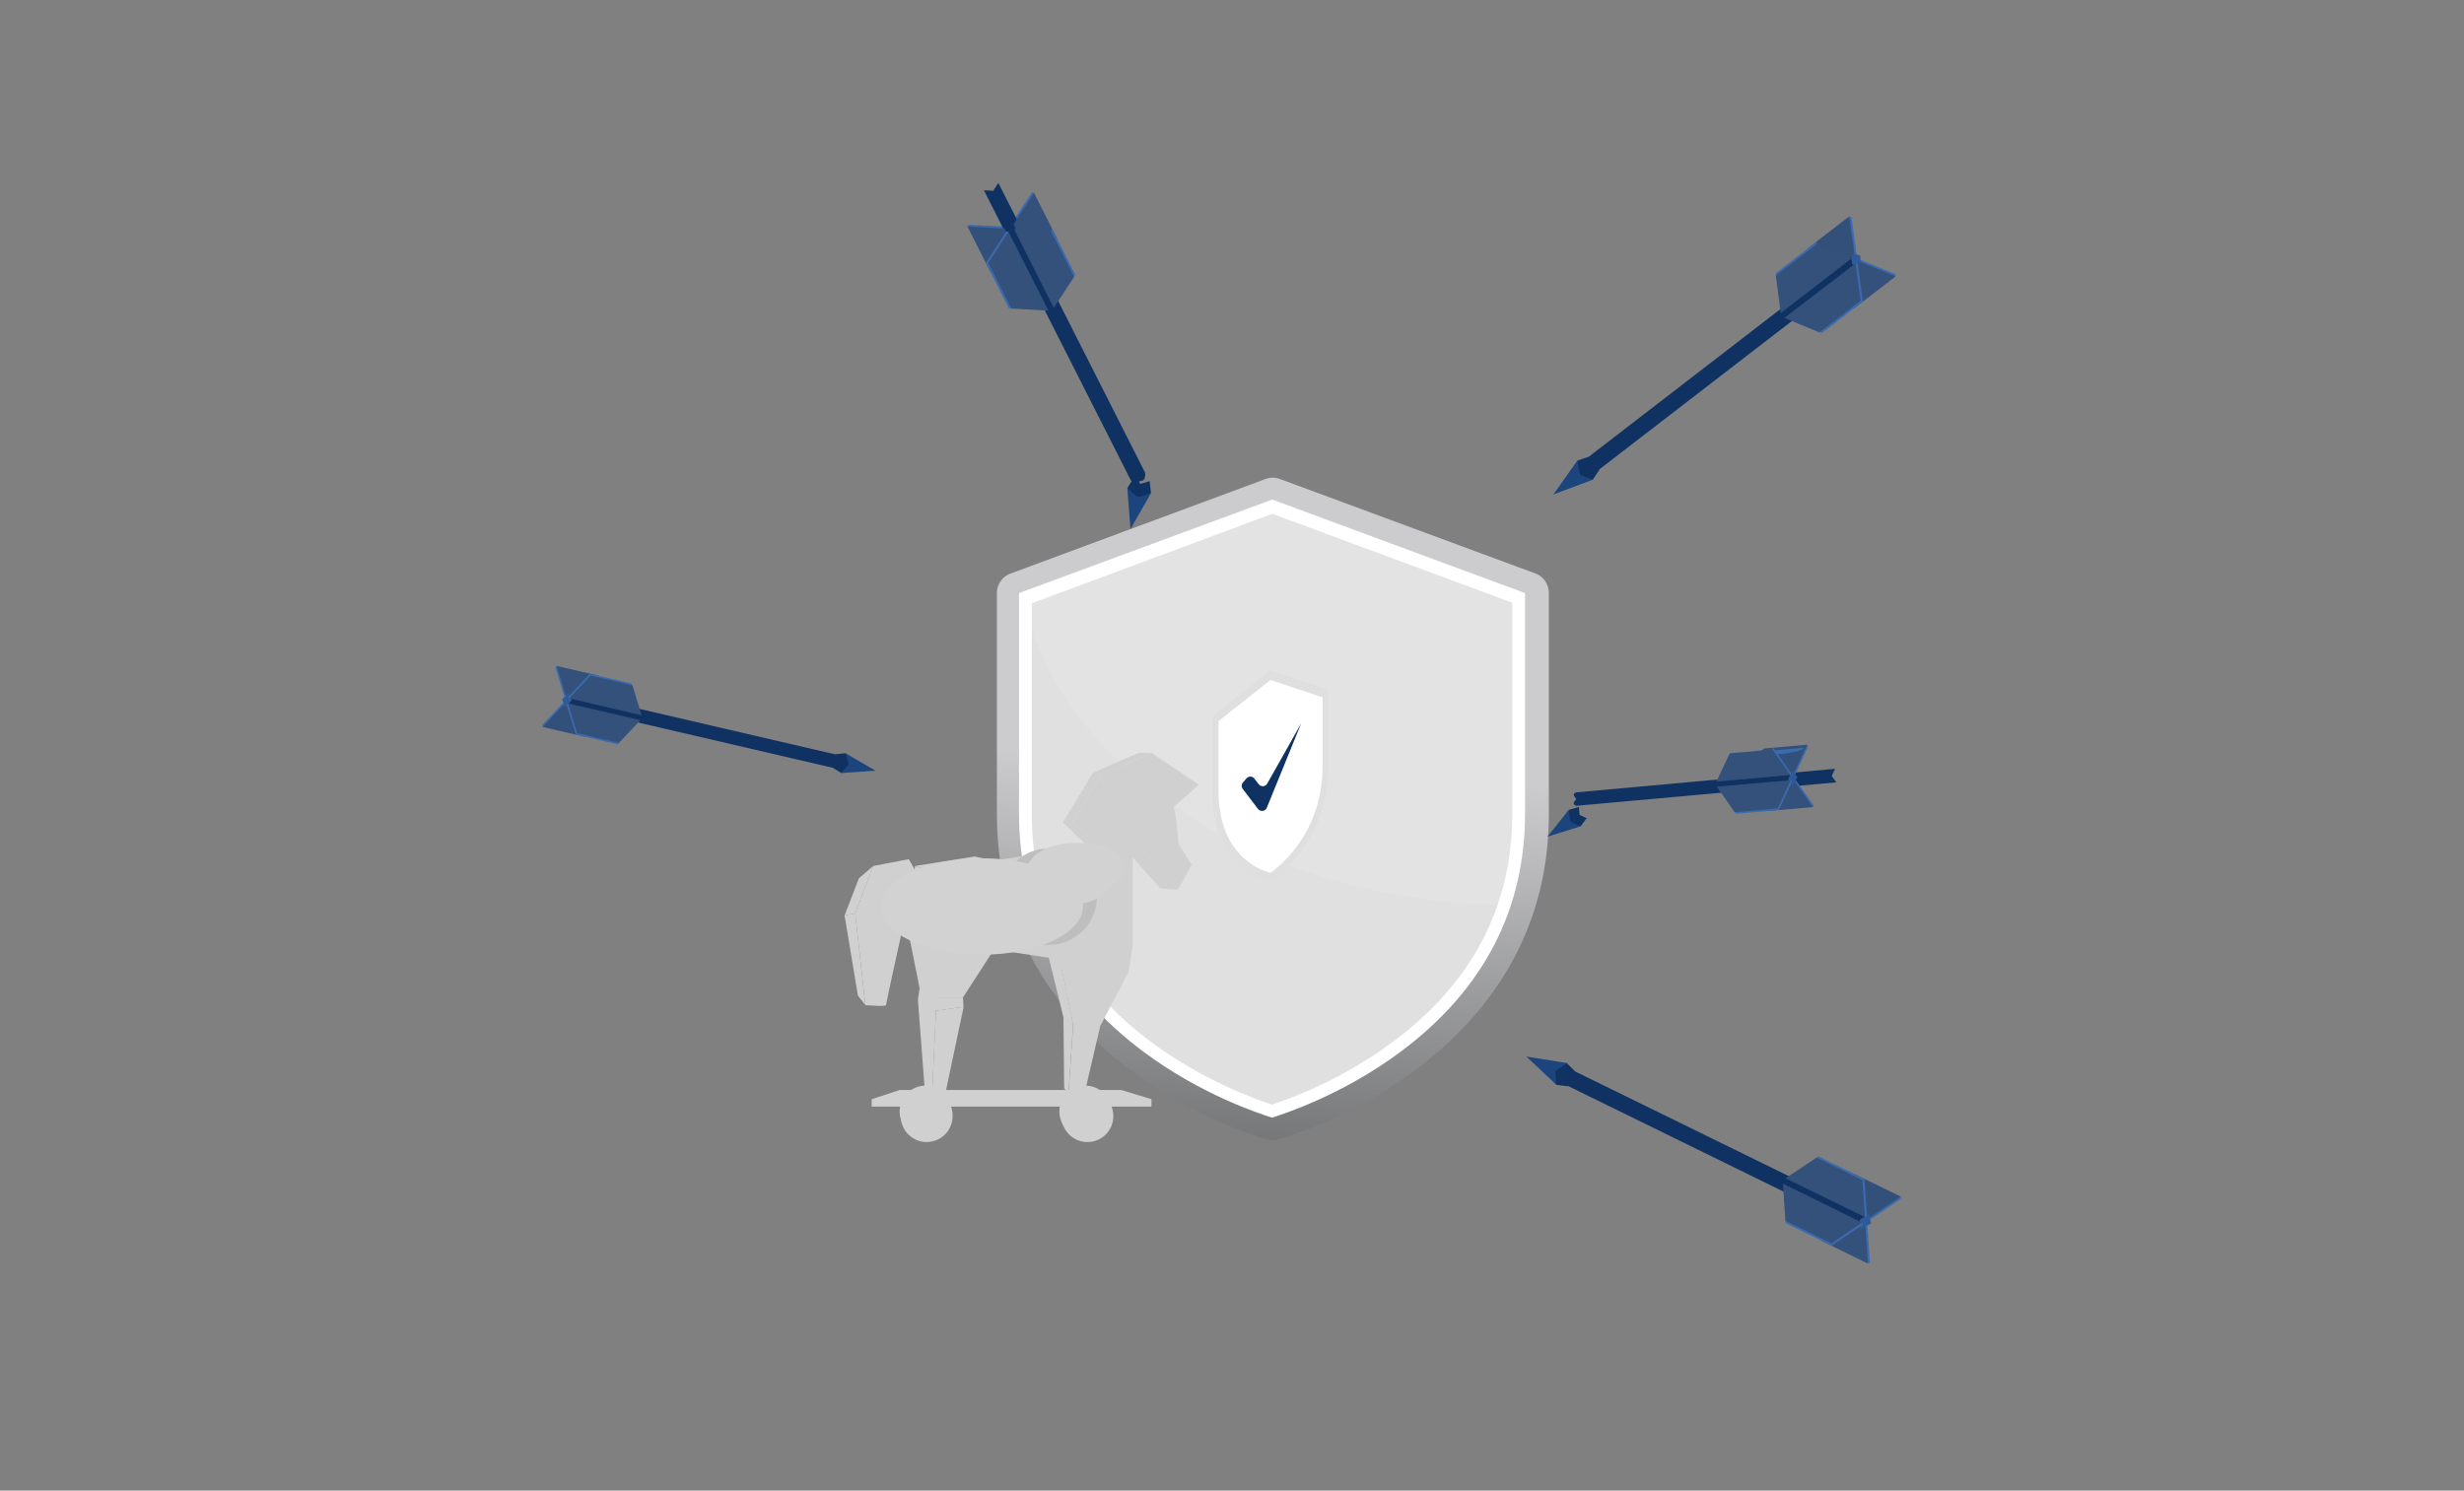 <svg width="357" height="216" fill="none" xmlns="http://www.w3.org/2000/svg"><rect width="100%" height="100%" fill="#808080" stroke="none"/><g clip-path="url(#a)"><path fill-rule="evenodd" clip-rule="evenodd" d="m268.99 36.917-.312-.13c-.75-1.699-.982-3.488-.737-5.43l.312.13.737 5.43Z" fill="#3B6BAE"/><path fill-rule="evenodd" clip-rule="evenodd" d="m268.383 38.272 1.279.518-.131-1.768-1.359-.344.211 1.594Z" fill="#2E5A99"/><path fill-rule="evenodd" clip-rule="evenodd" d="M268.315 37.42c-2.064-.165-3.731-.904-5.05-2.077-.17-.048-.214-.141-.037-.327l5.051 2.08.036.325ZM149.806 27.938c-.597 1.864-1.558 3.41-2.938 4.503l-.321-.025 2.937-4.503.322.025ZM145.749 32.85l-.183.278c-1.781.412-3.553.308-5.386-.286l.183-.278 5.386.286Z" fill="#3B6BAE"/><path fill-rule="evenodd" clip-rule="evenodd" d="m146.948 33.685.735-1.142-1.734-.198-.582 1.25 1.581.09Z" fill="#2E5A99"/><path fill-rule="evenodd" clip-rule="evenodd" d="m146.894 33.202.183-.277 5.386.284c.077.265.005.357-.183.278-1.945.465-3.717.328-5.386-.285Z" fill="#3B6BAE"/><path d="m222.426 83.087-36.995-13.679a2.9 2.9 0 0 0-2.062 0l-36.996 13.72a3.007 3.007 0 0 0-1.935 2.82v31.988c0 36.406 38.846 47.096 39.226 47.18.252.043.504.085.756.085.254 0 .549-.042.759-.085.379-.084 39.226-10.774 39.226-47.18V85.948c0-1.303-.801-2.44-1.979-2.86Z" fill="url(#b)"/><path d="M184.343 161.664c-1.726-.548-10.227-3.284-18.56-9.513-11.828-8.88-17.845-20.413-17.845-34.26V86.199l36.405-13.468L220.749 86.2v31.691c0 13.889-6.019 25.378-17.845 34.26-8.291 6.271-16.835 9.05-18.561 9.513Z" fill="#E0E0E0"/><path d="m184.341 74.456 34.766 12.878v30.641c0 13.342-5.808 24.453-17.256 32.954-7.45 5.598-15.11 8.334-17.551 9.134-2.483-.8-10.06-3.536-17.552-9.091-11.448-8.586-17.256-19.655-17.256-32.955V87.419l34.849-12.963Zm0-2.063-36.7 13.552v31.903c0 13.973 6.061 25.589 17.971 34.512 8.376 6.273 16.962 9.049 18.688 9.597 1.725-.548 10.311-3.326 18.687-9.597 11.952-8.923 17.972-20.539 17.972-34.512V85.945l-36.618-13.552Z" fill="#fff"/><path opacity=".1" d="M147.938 85.772c5.134 25.506 34.806 45.118 70.79 45.371 1.39-4.166 2.021-8.586 2.021-13.258V85.983l-36.7-13.553-36.111 13.342Z" fill="#fff"/><path fill-rule="evenodd" clip-rule="evenodd" d="M228.864 68.75c.359.554 1.014.812 1.902.778l.989-1.496-1.279-.518-.186-1.366-1.716.587c-.239.82-.134 1.47.29 2.016Z" fill="#103262"/><path fill-rule="evenodd" clip-rule="evenodd" d="m230.737 69.533-1.87-.782-.295-2.047-3.508 4.947 5.673-2.118Z" fill="#1D457D"/><path fill-rule="evenodd" clip-rule="evenodd" d="M230.468 67.482c-.008.528.377.716 1.279.516l37.906-29.21-1.279-.518-.185-1.365-37.907 29.21c-.481.714-.336 1.128.186 1.367Z" fill="#103262"/><path fill-rule="evenodd" clip-rule="evenodd" d="M274.658 40.048c-1.974-.242-3.7-.908-5.051-2.078l-.037-.325 5.052 2.077.036.326Z" fill="#3B6BAE"/><path fill-rule="evenodd" clip-rule="evenodd" d="m259.295 45.888 10.272-7.944 5.087 2.107-5.958 4.592-9.401 1.245Z" fill="#33517B"/><path fill-rule="evenodd" clip-rule="evenodd" d="m258.359 44.698 10.308-7.915-.736-5.43-5.959 4.592-3.613 8.753Z" fill="#32507A"/><path fill-rule="evenodd" clip-rule="evenodd" d="m268.851 38.117.312.13.738 5.43c-.25.127-.356.073-.312-.13-.833-1.854-1.033-3.647-.738-5.43Z" fill="#3B6BAE"/><path fill-rule="evenodd" clip-rule="evenodd" d="m258.542 46.068 10.308-7.915.736 5.431a48.578 48.578 0 0 1-5.957 4.591l-5.087-2.107Z" fill="#33517B"/><path fill-rule="evenodd" clip-rule="evenodd" d="m269.609 43.548.312.13-5.958 4.593-.312-.131 5.958-4.591v-.001ZM263.21 35.02l.037.325c-1.441 1.877-3.448 3.421-5.958 4.592l-.036-.326 5.957-4.591Z" fill="#3B6BAE"/><path fill-rule="evenodd" clip-rule="evenodd" d="M257.997 45.368 268.3 37.42l-5.051-2.077-5.957 4.592.705 5.433Z" fill="#33517B"/><path fill-rule="evenodd" clip-rule="evenodd" d="M227.471 119.02c.271.474.8.716 1.535.728l.884-1.19-1.033-.485-.091-1.136-1.443.406c-.235.667-.177 1.207.148 1.677Z" fill="#103262"/><path fill-rule="evenodd" clip-rule="evenodd" d="m228.981 119.75-1.508-.73-.151-1.703-3.12 3.924 4.779-1.491Z" fill="#1D457D"/><path fill-rule="evenodd" clip-rule="evenodd" d="M228.377 115.794c-.24.365-.718.71-.001.972l37.679-3.398-.661-.931.478-1.033-37.494 3.417c-.653.284-.258.574-.001.973Z" fill="#103262"/><path fill-rule="evenodd" clip-rule="evenodd" d="M262.648 116.953c-1.268-1.047-2.174-2.278-2.596-3.695l.12-.242 2.596 3.694-.12.243Z" fill="#3B6BAE"/><path fill-rule="evenodd" clip-rule="evenodd" d="m249.355 114.187 10.69-.967 2.608 3.73-6.194.55-7.104-3.313Z" fill="#33517B"/><path fill-rule="evenodd" clip-rule="evenodd" d="m260.087 112.252-.159-.23c.233-1.517.867-2.867 1.902-4.111l.159.229-1.902 4.112Z" fill="#3B6BAE"/><path fill-rule="evenodd" clip-rule="evenodd" d="m249.227 112.955 10.703-.931 1.902-4.112-6.194.55-6.411 4.493Z" fill="#32507A"/><path fill-rule="evenodd" clip-rule="evenodd" d="m259.063 112.928.661.929.695-1.29-.794-.844-.562 1.205Z" fill="#2E5A99"/><path fill-rule="evenodd" clip-rule="evenodd" d="m259.473 113.031.159.229-1.901 4.112c-.23-.022-.28-.107-.159-.229.244-1.662.902-3.001 1.901-4.112Z" fill="#3B6BAE"/><path fill-rule="evenodd" clip-rule="evenodd" d="m248.742 113.989 10.703-.931-1.902 4.112a40.05 40.05 0 0 1-6.194.549l-2.607-3.73Z" fill="#33517B"/><path fill-rule="evenodd" clip-rule="evenodd" d="m257.566 117.149.159.23-6.193.55-.16-.23 6.194-.55ZM259.396 112.309c-1.365-1.033-2.198-2.289-2.595-3.694-.097-.108-.086-.193.12-.243l2.595 3.695-.12.242Z" fill="#3B6BAE"/><path fill-rule="evenodd" clip-rule="evenodd" d="m261.269 108.356-.119.243c-1.84.667-3.925.851-6.194.55l.12-.243 6.193-.55Z" fill="#3B6BAE"/><path fill-rule="evenodd" clip-rule="evenodd" d="m248.689 113.259 10.715-.955-2.596-3.694-6.193.55-1.926 4.099Z" fill="#33517B"/><path fill-rule="evenodd" clip-rule="evenodd" d="M225.353 155.186c-.332.558-.274 1.248.143 2.017l1.751.221-.101-1.354 1.126-.76-1.266-1.259c-.829.147-1.356.523-1.653 1.135Z" fill="#103262"/><path fill-rule="evenodd" clip-rule="evenodd" d="m225.486 157.185-.124-1.991 1.678-1.152-5.895-.941 4.341 4.084Z" fill="#1D457D"/><path fill-rule="evenodd" clip-rule="evenodd" d="M227.194 156.07c-.469.223-.468.645.102 1.353l42.298 20.727-.099-1.355 1.124-.758-42.3-20.727c-.839-.113-1.141.195-1.125.76Z" fill="#103262"/><path fill-rule="evenodd" clip-rule="evenodd" d="M270.659 183.112c-.647-1.848-.812-3.661-.368-5.364l.271-.174.368 5.364-.271.174Z" fill="#3B6BAE"/><path fill-rule="evenodd" clip-rule="evenodd" d="m258.789 172.091 11.488 5.604.357 5.408-6.649-3.257-5.196-7.755Z" fill="#33517B"/><path fill-rule="evenodd" clip-rule="evenodd" d="m270.945 176.743-.021-.332c1.173-1.402 2.651-2.387 4.471-3.016l.022.331-4.472 3.017Z" fill="#3B6BAE"/><path fill-rule="evenodd" clip-rule="evenodd" d="m259.447 170.769 11.478 5.648 4.471-3.016-6.649-3.258-9.3.626Z" fill="#32507A"/><path fill-rule="evenodd" clip-rule="evenodd" d="m269.489 176.801.101 1.354 1.504-.886-.289-1.349-1.316.881Z" fill="#2E5A99"/><path fill-rule="evenodd" clip-rule="evenodd" d="m269.828 177.148.021.332-4.471 3.017c-.221-.165-.219-.282-.021-.331 1.273-1.544 2.769-2.502 4.471-3.018Z" fill="#3B6BAE"/><path fill-rule="evenodd" clip-rule="evenodd" d="m258.324 171.523 11.478 5.648-4.473 3.017a47.79 47.79 0 0 1-6.648-3.257l-.357-5.408Z" fill="#33517B"/><path fill-rule="evenodd" clip-rule="evenodd" d="m265.358 180.177.021.332-6.649-3.257-.021-.332 6.648 3.258.001-.001ZM270.221 176.378c-.753-1.894-.828-3.687-.367-5.363-.032-.171.032-.25.273-.174l.366 5.363-.272.174Z" fill="#3B6BAE"/><path fill-rule="evenodd" clip-rule="evenodd" d="m270.1 170.81-.272.174c-2.284-.454-4.522-1.552-6.649-3.257l.272-.174 6.649 3.257Z" fill="#3B6BAE"/><path fill-rule="evenodd" clip-rule="evenodd" d="m258.697 170.74 11.505 5.63-.367-5.363-6.649-3.257-4.489 2.99Z" fill="#33517B"/><path fill-rule="evenodd" clip-rule="evenodd" d="M123.012 110.766c.166-.519-.013-1.073-.499-1.624l-1.475.152.339 1.089-.777.834 1.274.79c.65-.276 1.01-.684 1.138-1.241Z" fill="#103262"/><path fill-rule="evenodd" clip-rule="evenodd" d="m122.517 109.156.479 1.606-1.155 1.26 5.002-.346-4.326-2.52Z" fill="#1D457D"/><path fill-rule="evenodd" clip-rule="evenodd" d="M121.338 110.397c.342-.272.261-.616-.339-1.088l-38.534-8.953.338 1.09-.776.834 38.534 8.951c.709-.066.898-.375.777-.834Z" fill="#103262"/><path fill-rule="evenodd" clip-rule="evenodd" d="M80.654 96.497c.88 1.39 1.357 2.842 1.316 4.319l-.189.194-1.316-4.32.19-.193Z" fill="#3B6BAE"/><path fill-rule="evenodd" clip-rule="evenodd" d="m92.436 103.268-10.46-2.411-1.317-4.357 6.057 1.406 5.72 5.362Z" fill="#33517B"/><path fill-rule="evenodd" clip-rule="evenodd" d="m81.632 101.763.08.268c-.694 1.369-1.717 2.455-3.088 3.314l-.08-.267 3.088-3.315Z" fill="#3B6BAE"/><path fill-rule="evenodd" clip-rule="evenodd" d="m92.175 104.478-10.46-2.449-3.088 3.315 6.058 1.407 7.49-2.273Z" fill="#32507A"/><path fill-rule="evenodd" clip-rule="evenodd" d="m82.824 101.442-.34-1.089-1.062 1.01.492 1.049.91-.97Z" fill="#2E5A99"/><path fill-rule="evenodd" clip-rule="evenodd" d="m82.455 101.22-.08-.268 3.087-3.315c.212.093.233.19.08.267-.75 1.504-1.792 2.571-3.087 3.316Z" fill="#3B6BAE"/><path fill-rule="evenodd" clip-rule="evenodd" d="m92.948 103.645-10.461-2.449 3.088-3.315c2.052.311 4.077.782 6.057 1.407l1.316 4.357Z" fill="#33517B"/><path fill-rule="evenodd" clip-rule="evenodd" d="m85.542 97.897-.08-.268 6.058 1.406.08.268-6.057-1.407ZM82.286 101.924c.975 1.408 1.376 2.861 1.316 4.319.059.134.022.211-.19.194l-1.315-4.319.19-.194Z" fill="#3B6BAE"/><path fill-rule="evenodd" clip-rule="evenodd" d="m83.45 106.455.188-.194c1.956-.061 3.994.414 6.057 1.406l-.19.195-6.056-1.407Z" fill="#3B6BAE"/><path fill-rule="evenodd" clip-rule="evenodd" d="m92.784 104.358-10.48-2.428 1.316 4.318 6.057 1.407 3.107-3.297Z" fill="#33517B"/><path fill-rule="evenodd" clip-rule="evenodd" d="M164.837 72.069c.62.193 1.278-.025 1.928-.61l-.194-1.754-1.293.414-1.001-.918-.929 1.525c.336.771.824 1.196 1.489 1.343Z" fill="#103262"/><path fill-rule="evenodd" clip-rule="evenodd" d="m166.75 71.484-1.907.585-1.512-1.363.46 5.951 2.959-5.173Z" fill="#1D457D"/><path fill-rule="evenodd" clip-rule="evenodd" d="M165.193 69.666c.51.105.762-.233.735-1.141l-21.281-42.023-.736 1.141-1.354-.072 21.281 42.024c.601.596 1.028.532 1.355.071Z" fill="#103262"/><path fill-rule="evenodd" clip-rule="evenodd" d="m152.632 43.882-5.794-11.393 2.972-4.532 3.346 6.605-.524 9.32Z" fill="#33517B"/><path fill-rule="evenodd" clip-rule="evenodd" d="m151.32 44.543-5.76-11.422-5.386-.286 3.346 6.606 7.8 5.102Z" fill="#32507A"/><path fill-rule="evenodd" clip-rule="evenodd" d="m152.678 44.614-5.76-11.423 5.388.286a47.737 47.737 0 0 1 3.344 6.605l-2.972 4.532Z" fill="#33517B"/><path fill-rule="evenodd" clip-rule="evenodd" d="m152.259 33.47.184-.278 3.346 6.605-.184.277-3.345-6.605h-.001ZM146.114 33.58c-.54 1.965-1.56 3.442-2.938 4.501-.077.156-.175.181-.322-.024l2.938-4.502.322.024Z" fill="#3B6BAE"/><path fill-rule="evenodd" clip-rule="evenodd" d="m142.838 38.09.322.025c1.55 1.739 2.675 3.963 3.345 6.605l-.322-.025-3.345-6.604Z" fill="#3B6BAE"/><path fill-rule="evenodd" clip-rule="evenodd" d="m151.91 45.022-5.792-11.424-2.937 4.502 3.346 6.605 5.383.317Z" fill="#33517B"/><path d="m126.297 159.283 4.054-1.336h32.12l4.351 1.336h-40.525ZM166.835 159.283h-40.538v1.076h40.538v-1.076ZM144.222 127.922l12.679-2.852-.906 14.338-14.143-2.165 2.37-9.321Z" fill="#D0D0D0"/><path d="m143.868 124.722 13.69-2.087-1.191 3.629-14.234 2.308 1.735-3.85ZM163.766 123.878c0 .013 4.364 4.849 4.364 4.849l2.461.207-6.45-7.428-.375 2.372ZM157.575 122.635c-.052-.065-3.575-3.461-3.575-3.461h1.386l2.59 2.178-.401 1.283ZM155.37 119.172h-1.386l4.391-7.207 1.023.518-4.028 6.689ZM155.489 148.443l-.661 9.956h2.318l2.254-9.67-3.911-.286Z" fill="#D0D0D0"/><path d="m158.587 121.868-3.212-2.697 4.028-6.689 1.14 2.762-1.956 6.624Z" fill="#D0D0D0"/><path d="M161.069 116.736c-.129-.324-1.671-4.252-1.671-4.252l7.435-3.396-1.878 5.885-3.886 1.763ZM169.23 117.631l4.468-3.902-6.864-4.641-1.865 5.898 4.261 2.645ZM135.062 158.4h1.917l2.642-12.509-4.015.57-.544 11.939Z" fill="#D0D0D0"/><path d="m135.023 144.531.57 1.932 4.015-.57-.09-1.362h-4.495ZM134.516 136.347l.518 8.18h4.494l5.556-8.582-10.568.402Z" fill="#D0D0D0"/><path d="m135.034 126.304 8.846-1.581 1.204 11.226-10.568.402.518-10.047Z" fill="#D0D0D0"/><path d="m135.041 126.305-2.461-.817-1.127 8.789 3.07 2.075.518-10.047Z" fill="#D0D0D0"/><path d="m135.611 144.531-2.37-1.309-1.788-8.945 3.07 2.074 1.088 8.18ZM135.608 144.53v1.932l-2.616-1.582.246-1.659 2.37 1.309ZM135.064 158.402l-1.1-.765-.972-12.756 2.616 1.581-.544 11.94ZM150.391 129.932l1.761 9.113 5.258 3.772 6.062-1.892.66-4.006-2.37-4.239-6.398-7.61-4.973 4.862Z" fill="#D0D0D0"/><path d="M170.577 128.935c.285-.195 2.072-3.643 2.072-3.643l-1.916-3.021s-.363-5.042-.739-5.418c-.375-.376-4.636-3.124-4.636-3.124l-4.831 1.516-5.207 11.654 8.807 10.021v-15.413M157.74 141.185l-4.248-2.333 1.982 9.592 1.658.713 2.253-.427 4.08-7.804-5.725.259Z" fill="#D0D0D0"/><path d="m154.816 158.402-.634-.687-.104-10.254 1.399.985-.661 9.956ZM153.508 138.851l-1.969-1.763 2.551 10.371 1.399.985-1.981-9.593Z" fill="#D0D0D0"/><path d="m150.391 129.932 3.108 8.919-1.969-1.764-1.139-7.155ZM166.824 109.088h-1.865l-6.592 2.878 1.023.518 7.434-3.396Z" fill="#D0D0D0"/><path d="m155.325 126.9-4.934 3.033 7.175-7.298-2.241 4.265ZM135.039 126.302l-2.461-.816 8.652-1.375 2.655.61-8.846 1.581ZM133.97 128.65l-2.293-4.148-5.167.985-2.604 6.858 1.477 13.3s2.992.26 2.992 0c0-.259 2.279-10.604 2.279-10.604l3.316-6.391Z" fill="#D0D0D0"/><path d="m125.372 145.644-1.075-1.374-1.93-11.615 1.541-.311 1.464 13.3Z" fill="#D0D0D0"/><path d="m126.512 125.488-2.073 1.789-2.072 5.38 1.541-.311 2.604-6.858ZM134.1 164.831a3.758 3.758 0 0 0 3.756-3.759 3.759 3.759 0 0 0-3.756-3.76 3.758 3.758 0 0 0-3.756 3.76 3.757 3.757 0 0 0 3.756 3.759Z" fill="#D0D0D0"/><path d="M134.264 165.489a3.758 3.758 0 0 0 3.756-3.759 3.757 3.757 0 1 0-7.512 0 3.757 3.757 0 0 0 3.756 3.759ZM157.248 164.831a3.757 3.757 0 0 0 3.756-3.759 3.758 3.758 0 0 0-3.756-3.76 3.759 3.759 0 0 0-3.756 3.76 3.758 3.758 0 0 0 3.756 3.759Z" fill="#D0D0D0"/><path d="M157.553 165.489a3.758 3.758 0 0 0 3.756-3.759 3.758 3.758 0 0 0-3.756-3.759 3.758 3.758 0 0 0-3.756 3.759 3.758 3.758 0 0 0 3.756 3.759Z" fill="#D0D0D0"/><path d="M151.957 136.92a6.984 6.984 0 0 0 6.981-6.987 6.984 6.984 0 0 0-6.981-6.988 6.984 6.984 0 0 0-6.98 6.988 6.983 6.983 0 0 0 6.98 6.987Z" fill="#BEBEBE"/><path d="M154.082 131.233c3.856 0 6.981-1.631 6.981-3.643 0-2.012-3.125-3.643-6.981-3.643-3.855 0-6.98 1.631-6.98 3.643 0 2.012 3.125 3.643 6.98 3.643Z" fill="#D2D2D2"/><path d="M155.965 129.426c3.856 0 6.981-1.631 6.981-3.643 0-2.011-3.125-3.642-6.981-3.642-3.855 0-6.981 1.631-6.981 3.642 0 2.012 3.126 3.643 6.981 3.643Z" fill="#D2D2D2"/><path d="M142.239 138.344c8.098 0 14.661-3.129 14.661-6.988 0-3.859-6.563-6.987-14.661-6.987-8.097 0-14.661 3.128-14.661 6.987s6.564 6.988 14.661 6.988Z" fill="#D2D2D2"/><path d="m192.058 99.8-7.777-2.598c-.139-.055-.292-.014-.431.097l-7.777 6.139a1.093 1.093 0 0 0-.306.416 1.61 1.61 0 0 0-.111.57v10.207c0 11.61 8.166 13.152 8.25 13.18.055 0 .111 0 .152-.014a.307.307 0 0 0 .153-.07c.083-.055 8.249-5.319 8.249-16.929v-10.207a1.16 1.16 0 0 0-.111-.514.514.514 0 0 0-.291-.278Z" fill="#DFDFDF"/><path d="M184.08 126.479c-1.375-.361-2.68-1.069-3.847-2.111-2.458-2.222-3.694-5.569-3.694-9.916v-9.957l7.541-5.958 7.541 2.514v9.957c0 4.347-1.236 8.249-3.694 11.596-1.736 2.347-3.5 3.625-3.847 3.875Z" fill="#fff"/><path d="m182.365 113.633-.618-.803a.745.745 0 0 0-1.157-.031l-.503.586a.747.747 0 0 0-.027.937l2.201 2.894a.747.747 0 0 0 1.285-.171l4.977-12.217-4.917 8.716a.746.746 0 0 1-1.241.089Z" fill="#103262"/></g><defs><linearGradient id="b" x1="179.709" y1="169.672" x2="183.827" y2="111.19" gradientUnits="userSpaceOnUse"><stop stop-color="#6F7072"/><stop offset="1" stop-color="#CCCCCE"/></linearGradient><clipPath id="a"><path fill="#fff" d="M0 0h357v216H0z"/></clipPath></defs></svg>
